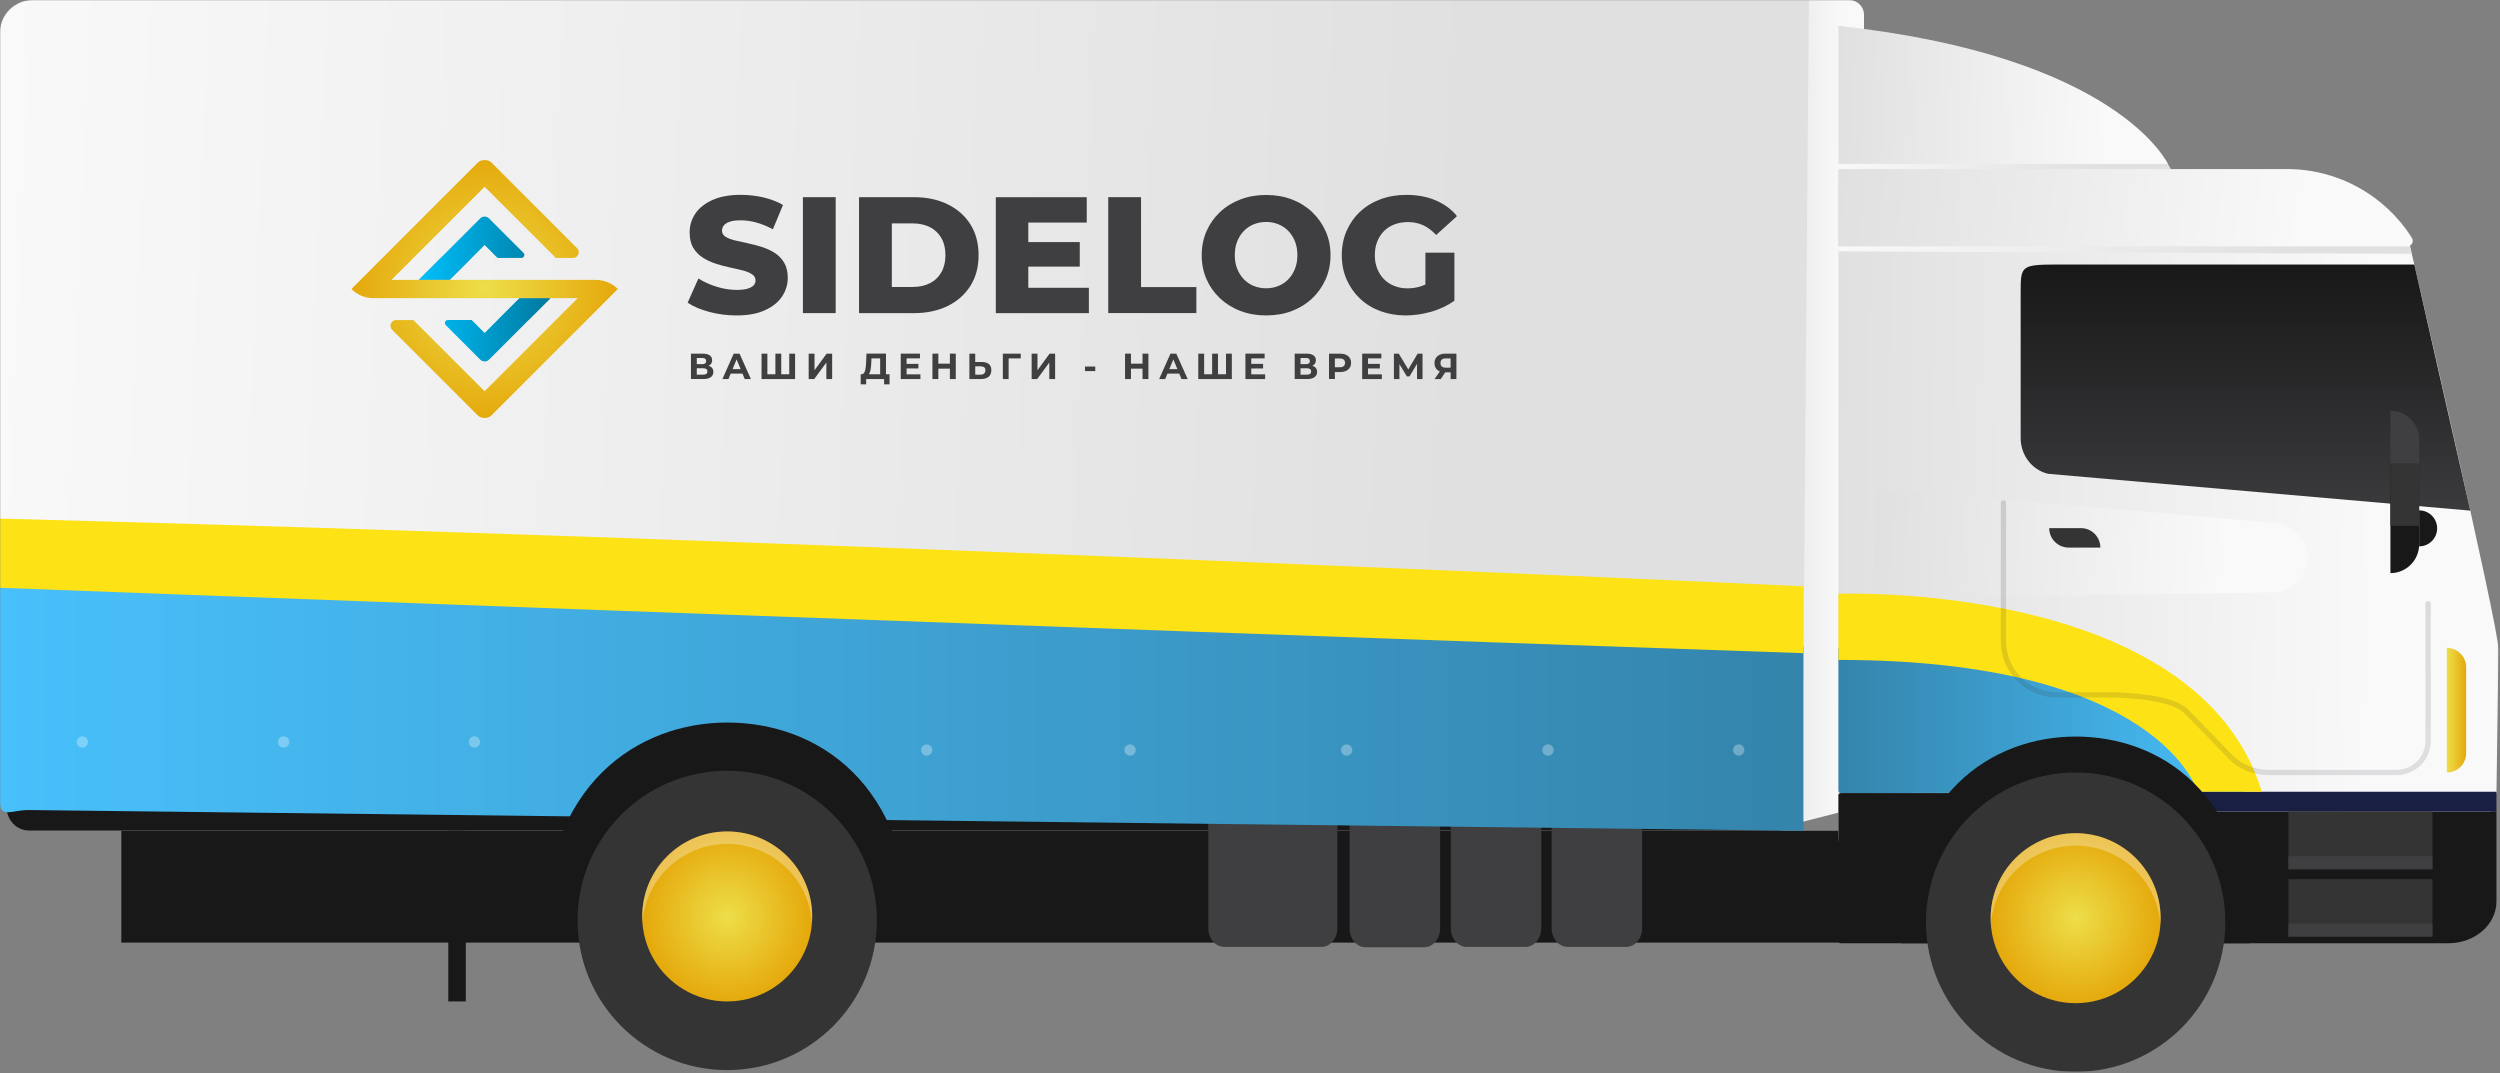 <?xml version="1.0" encoding="UTF-8"?> <svg xmlns="http://www.w3.org/2000/svg" width="1423" height="611" viewBox="0 0 1423 611" fill="none"><rect x="0" y="0" width="1423" height="611" fill="#808080" stroke="none"/><g clip-path="url(#clip0_15_625)"><mask id="mask0_15_625" style="mask-type:luminance" maskUnits="userSpaceOnUse" x="0" y="0" width="1423" height="611"><path d="M1422.16 0H0V610.09H1422.16V0Z" fill="white"></path></mask><g mask="url(#mask0_15_625)"><path d="M998.2 0H1052.55C1057.21 0 1060.99 3.78 1060.99 8.44V452.47C1060.99 457.13 1057.3 460.91 1052.76 460.91L1006.73 472.74L998.2 0Z" fill="url(#paint0_linear_15_625)"></path><path d="M3.76 376.95H1024.84V0" fill="url(#paint1_linear_15_625)"></path><path d="M16.5 472.73H1012.11C1019.14 472.73 1024.84 466.79 1024.84 459.47V374.91H3.76V459.47C3.76 466.8 9.47 472.73 16.5 472.73Z" fill="#181818"></path><path d="M1024.83 344.27H3.76V378.43H1024.83V344.27Z" fill="#FFE419"></path><path d="M206.71 210.06C205.91 209.97 205.11 209.92 204.29 209.92C200.51 209.92 196.95 211.38 194.37 214.32V210.57H184.1V255.2H194.35V243H194.38V239.5C196.87 242.27 200.35 243.64 204.3 243.64C204.85 243.64 205.39 243.62 205.93 243.58C214.37 242.96 220.65 237.44 220.65 226.81C220.64 216.48 214.58 210.98 206.71 210.06ZM202.4 234.68C197.51 234.68 194.36 232.24 194.36 226.77C194.36 221.37 197.51 218.92 202.4 218.92C207.22 218.92 210.38 221.36 210.38 226.77C210.38 232.24 207.23 234.68 202.4 234.68Z" fill="white"></path><path d="M315.15 209.92C304.94 209.92 296.84 215.44 296.84 226.75C296.84 238.12 304.93 243.64 315.15 243.64C325.3 243.64 333.39 238.12 333.39 226.75C333.39 215.45 325.3 209.92 315.15 209.92ZM315.15 234.65C310.27 234.65 307.12 232.21 307.12 226.75C307.12 221.35 310.27 218.91 315.15 218.91C319.97 218.91 323.11 221.35 323.12 226.75C323.12 232.21 319.97 234.65 315.15 234.65Z" fill="white"></path><path d="M390.31 234.69V210.56H380.02V243.05H397.07L407.81 218.6V243.05H418.1V210.56H400.9L390.31 234.69Z" fill="white"></path><path d="M369.86 226.42C371.87 224.93 372.91 222.65 372.91 219.86C372.91 214.47 369.08 210.57 361.87 210.57H338.33V243.05H363.16C370.37 243.05 374.21 239.15 374.21 233.76C374.21 230.45 372.65 227.91 369.86 226.42ZM348.57 218.36H360.06C361.81 218.36 362.92 219.07 362.92 220.7C362.92 222.26 361.82 222.91 360.06 222.91H348.57V218.36ZM361.11 234.99H348.58V230.31H361.11C362.8 230.31 363.97 231.03 363.97 232.58C363.96 234.21 362.8 234.99 361.11 234.99Z" fill="white"></path><path d="M488.9 210.56L480.45 221.95H476.11V210.56H465.82V243.05H476.11V230.89H481.95L488.9 243.05H500.03L489.58 224.67L500.03 210.56H488.9Z" fill="white"></path><path d="M519.28 209.92C509.05 209.92 500.94 215.45 500.95 226.77C500.95 238.16 509.06 243.69 519.28 243.69C529.44 243.69 537.55 238.16 537.55 226.77C537.55 215.45 529.45 209.92 519.28 209.92ZM519.28 234.68C514.39 234.68 511.24 232.24 511.24 226.77C511.24 221.37 514.4 218.92 519.28 218.92C524.1 218.92 527.26 221.36 527.26 226.77C527.26 232.24 524.11 234.68 519.28 234.68Z" fill="white"></path><path d="M569.66 210.11V204.47H560.65V210.11C549.07 211.27 541.67 216.86 541.67 226.71C541.67 236.74 549.07 242.34 560.65 243.5V249.2H569.65V243.5C581.16 242.34 589.53 236.75 589.53 226.71C589.54 216.86 581.18 211.27 569.66 210.11ZM560.66 234.43C555.19 233.72 551.97 231.54 551.97 226.71C551.97 222.01 555.19 219.89 560.65 219.18L560.66 234.43ZM569.66 234.43V219.19C575.06 219.9 578.28 222.02 578.28 226.72C578.28 231.53 575.07 233.72 569.66 234.43Z" fill="white"></path><path d="M448.1 221.23C448.1 226.48 434.59 226.44 434.59 221.22V210.56H424.3V223.76C424.3 237.6 447.26 234.45 448.1 232.05V243.05H458.39V210.57H448.1V221.23Z" fill="white"></path><path d="M152.58 210.68H180V219.64H162.83V243.03H152.58V210.68Z" fill="white"></path><path d="M260.87 210.68L242.38 248.7C240.2 253.19 235.65 256.03 230.66 256.03H224.74V247.06L229.67 247.14C233.05 247.2 235.52 243.86 235.52 240.48L221.02 210.66H232.55L240.94 229.97L249.27 210.66H260.87V210.68Z" fill="white"></path><path d="M270.22 230.6C270.22 234.77 272.59 235.35 277.07 235.35C280.47 235.35 283.54 234.78 283.54 232.68C283.54 230.42 280.85 229.95 278.03 229.95H274.12V222.9H278.03C280.85 222.9 282.9 222.3 282.9 220.25C282.9 218.41 280.66 217.69 277.2 217.69C272.78 217.69 270.86 218.32 270.86 221.11H261.25C261.25 213.93 267.01 210.03 277.2 210.03C286.81 210.03 292.51 213.68 292.51 218.87C292.51 223.7 289.96 226.27 285.72 226.27C290.04 226.27 293.8 228.53 293.8 234.37C293.8 240.25 286.68 243.66 277.07 243.66C266.88 243.66 260.61 239.69 260.61 230.59H270.22V230.6Z" fill="white"></path><path d="M305.02 153.08V172.27C305.02 175.65 308.26 178.09 311.51 177.14L392.11 153.75C397.18 152.28 402.65 153.43 406.69 156.82L429.67 176.08C433.09 178.95 438.3 176.52 438.3 172.05V153.1C438.3 150.82 437.55 148.61 436.16 146.81L408.1 110.37C403.53 104.44 395.38 102.62 388.73 106.05L308.51 147.35C306.37 148.46 305.02 150.67 305.02 153.08Z" fill="#FFDD00"></path><path d="M1024.83 370.18H3.76V378.44H1024.83V370.18Z" fill="#FEC210"></path><path d="M598.77 443.02C600.559 443.02 602.01 441.569 602.01 439.78C602.01 437.991 600.559 436.54 598.77 436.54C596.981 436.54 595.53 437.991 595.53 439.78C595.53 441.569 596.981 443.02 598.77 443.02Z" fill="#A2A5B8"></path><path d="M722.73 443.02C724.519 443.02 725.97 441.569 725.97 439.78C725.97 437.991 724.519 436.54 722.73 436.54C720.941 436.54 719.49 437.991 719.49 439.78C719.49 441.569 720.941 443.02 722.73 443.02Z" fill="#A2A5B8"></path><path d="M841.62 431.02C843.409 431.02 844.86 429.569 844.86 427.78C844.86 425.991 843.409 424.54 841.62 424.54C839.831 424.54 838.38 425.991 838.38 427.78C838.38 429.569 839.831 431.02 841.62 431.02Z" fill="#A2A5B8"></path><path d="M958.4 430.16C960.189 430.16 961.64 428.71 961.64 426.92C961.64 425.131 960.189 423.68 958.4 423.68C956.611 423.68 955.16 425.131 955.16 426.92C955.16 428.71 956.611 430.16 958.4 430.16Z" fill="#A2A5B8"></path><path d="M120.92 443.02C122.709 443.02 124.16 441.569 124.16 439.78C124.16 437.991 122.709 436.54 120.92 436.54C119.131 436.54 117.68 437.991 117.68 439.78C117.68 441.569 119.131 443.02 120.92 443.02Z" fill="#A2A5B8"></path><path d="M244.88 443.02C246.669 443.02 248.12 441.569 248.12 439.78C248.12 437.991 246.669 436.54 244.88 436.54C243.09 436.54 241.64 437.991 241.64 439.78C241.64 441.569 243.09 443.02 244.88 443.02Z" fill="#A2A5B8"></path><path d="M360.11 443.02C361.9 443.02 363.35 441.569 363.35 439.78C363.35 437.991 361.9 436.54 360.11 436.54C358.321 436.54 356.87 437.991 356.87 439.78C356.87 441.569 358.321 443.02 360.11 443.02Z" fill="#A2A5B8"></path><path d="M290.27 447.97C292.059 447.97 293.51 446.52 293.51 444.73C293.51 442.941 292.059 441.49 290.27 441.49C288.481 441.49 287.03 442.941 287.03 444.73C287.03 446.52 288.481 447.97 290.27 447.97Z" fill="#A2A5B8"></path><path d="M63.22 447.97C65.009 447.97 66.46 446.52 66.46 444.73C66.46 442.941 65.009 441.49 63.22 441.49C61.431 441.49 59.98 442.941 59.98 444.73C59.98 446.52 61.431 447.97 63.22 447.97Z" fill="#A2A5B8"></path><path d="M187.18 447.97C188.969 447.97 190.42 446.52 190.42 444.73C190.42 442.941 188.969 441.49 187.18 441.49C185.391 441.49 183.94 442.941 183.94 444.73C183.94 446.52 185.391 447.97 187.18 447.97Z" fill="#A2A5B8"></path><path d="M23.17 447.97C24.959 447.97 26.41 446.52 26.41 444.73C26.41 442.941 24.959 441.49 23.17 441.49C21.381 441.49 19.93 442.941 19.93 444.73C19.93 446.52 21.381 447.97 23.17 447.97Z" fill="#A2A5B8"></path><path d="M1307 472.9H69.05V536.53H1307V472.9Z" fill="#181818"></path><path d="M752.18 538.969H696.8C691.81 538.969 687.76 534.192 687.76 528.306V461H761.21V528.306C761.22 534.192 757.17 538.969 752.18 538.969Z" fill="#3F3E40"></path><path d="M810.67 539.17H777.23C772.24 539.17 768.19 534.392 768.19 528.506V461.2H819.7V528.506C819.71 534.392 815.66 539.17 810.67 539.17Z" fill="#3F3E40"></path><path d="M868.27 538.969H834.83C829.84 538.969 825.79 534.192 825.79 528.306V461H877.3V528.306C877.31 534.192 873.26 538.969 868.27 538.969Z" fill="#3F3E40"></path><path d="M925.68 538.969H892.24C887.25 538.969 883.2 534.192 883.2 528.306V461H934.71V528.306C934.71 534.192 930.67 538.969 925.68 538.969Z" fill="#3F3E40"></path><path d="M1026.45 387.93L1029.6 0H18.78C8.41 0 0 8.29 0 18.51V387.93H1026.45Z" fill="url(#paint2_linear_15_625)"></path><mask id="mask1_15_625" style="mask-type:luminance" maskUnits="userSpaceOnUse" x="200" y="91" width="630" height="147"><path d="M829.742 91H200V238H829.742V91Z" fill="white"></path></mask><g mask="url(#mask1_15_625)"><path d="M250.684 146.952H268.355L255.998 159.309H238.327L250.684 146.952Z" fill="#94B0BD"></path><path d="M295.688 169.706H313.359L301.001 182.063H283.331L291.707 173.703L295.688 169.706Z" fill="#94B0BD"></path><path d="M295.688 169.706L291.706 173.688L283.346 182.048L275.858 189.536L268.477 182.155H254.911C253.41 182.155 252.644 183.978 253.716 185.05L273.362 204.695C274.74 206.074 276.991 206.074 278.369 204.695L313.374 169.691H295.688V169.706ZM278.354 124.305C276.976 122.927 274.725 122.927 273.347 124.305L250.7 146.952L238.342 159.309H255.998L275.843 139.464L283.208 146.83H296.775C298.276 146.83 299.041 145.007 297.969 143.935L278.354 124.305Z" fill="url(#paint3_linear_15_625)"></path><path d="M351.686 164.5L279.839 236.346C277.634 238.551 274.051 238.551 271.831 236.346L223.214 187.714C221.162 185.662 222.617 182.171 225.511 182.171H235.326L275.843 222.688L328.824 169.706H271.28H212.526C207.825 169.706 203.323 167.838 200 164.515L271.846 92.654C274.051 90.449 277.634 90.449 279.855 92.654L328.472 141.271C330.524 143.323 329.069 146.814 326.175 146.814H316.36L275.843 106.312L222.846 159.309H339.145C343.861 159.309 348.363 161.177 351.686 164.5Z" fill="url(#paint4_radial_15_625)"></path><path d="M393.29 215.76V201.289H400.027C401.711 201.289 403.013 201.611 403.947 202.254C404.881 202.897 405.356 203.831 405.356 205.026C405.356 206.22 404.912 207.123 404.039 207.782C403.151 208.44 401.987 208.762 400.532 208.762L400.93 207.889C402.554 207.889 403.825 208.211 404.713 208.854C405.601 209.497 406.06 210.446 406.06 211.671C406.06 212.896 405.585 213.937 404.621 214.657C403.656 215.377 402.263 215.744 400.44 215.744H393.29V215.76ZM396.612 207.276H399.736C400.471 207.276 401.022 207.123 401.39 206.832C401.757 206.541 401.941 206.097 401.941 205.516C401.941 204.934 401.757 204.505 401.39 204.199C401.022 203.908 400.471 203.755 399.736 203.755H396.612V207.276ZM396.612 213.279H400.287C401.053 213.279 401.65 213.126 402.048 212.82C402.446 212.513 402.645 212.054 402.645 211.411C402.645 210.768 402.446 210.354 402.048 210.063C401.65 209.772 401.068 209.619 400.287 209.619H396.612V213.279Z" fill="#3F3E40"></path><path d="M411.19 215.76L417.637 201.289H420.944L427.421 215.76H423.915L418.617 202.989H419.933L414.62 215.76H411.19ZM414.406 212.666L415.294 210.125H422.736L423.639 212.666H414.406Z" fill="#3F3E40"></path><path d="M442.106 213.034L441.355 213.8V201.289H444.678V213.8L443.897 213.034H450.022L449.241 213.8V201.289H452.564V215.76H433.469V201.289H436.792V213.8L436.027 213.034H442.106Z" fill="#3F3E40"></path><path d="M460.297 215.76V201.289H463.62V210.722L470.526 201.289H473.665V215.76H470.357V206.358L463.451 215.76H460.297Z" fill="#3F3E40"></path><path d="M489.911 218.761V213.034H506.326V218.761H503.233V215.759H493.02V218.761H489.911ZM500.982 214.274V204.015H496.021L495.96 206.128C495.914 207.016 495.853 207.874 495.791 208.67C495.715 209.466 495.608 210.201 495.454 210.844C495.301 211.503 495.102 212.054 494.873 212.513C494.628 212.973 494.337 213.294 493.969 213.478L490.386 213.019C490.876 213.019 491.29 212.865 491.611 212.498C491.933 212.146 492.193 211.64 492.392 210.982C492.591 210.324 492.729 209.558 492.821 208.67C492.913 207.782 492.974 206.832 493.02 205.791L493.188 201.259H504.305V214.244H500.982V214.274Z" fill="#3F3E40"></path><path d="M516.034 213.08H523.905V215.76H512.696V201.289H523.645V203.984H516.034V213.08ZM515.789 207.123H522.757V209.726H515.789V207.123Z" fill="#3F3E40"></path><path d="M534.103 215.76H530.75V201.289H534.103V215.76ZM540.917 209.834H533.843V207.001H540.917V209.834ZM540.672 201.289H544.026V215.76H540.672V201.289Z" fill="#3F3E40"></path><path d="M558.787 206.036C560.533 206.036 561.88 206.419 562.845 207.2C563.794 207.981 564.269 209.145 564.269 210.706C564.269 212.36 563.748 213.616 562.692 214.473C561.635 215.331 560.18 215.76 558.312 215.76H551.774V201.289H555.097V206.036H558.787ZM558.129 213.279C558.986 213.279 559.66 213.065 560.15 212.636C560.64 212.207 560.9 211.595 560.9 210.783C560.9 209.972 560.655 209.405 560.165 209.053C559.675 208.701 559.001 208.532 558.129 208.532H555.112V213.279H558.129Z" fill="#3F3E40"></path><path d="M570.807 215.76V201.289H581.021V204.015H573.349L574.115 203.249V215.76H570.807Z" fill="#3F3E40"></path><path d="M587.207 215.76V201.289H590.53V210.722L597.436 201.289H600.575V215.76H597.268V206.358L590.362 215.76H587.207Z" fill="#3F3E40"></path><path d="M617.572 211.227V208.639H623.421V211.227H617.572Z" fill="#3F3E40"></path><path d="M643.741 215.76H640.387V201.289H643.741V215.76ZM650.57 209.834H643.496V207.001H650.57V209.834ZM650.325 201.289H653.678V215.76H650.325V201.289Z" fill="#3F3E40"></path><path d="M659.789 215.76L666.235 201.289H669.543L676.02 215.76H672.513L667.215 202.989H668.532L663.219 215.76H659.789ZM663.004 212.666L663.892 210.125H671.334L672.238 212.666H663.004Z" fill="#3F3E40"></path><path d="M690.704 213.034L689.954 213.8V201.289H693.277V213.8L692.496 213.034H698.621L697.84 213.8V201.289H701.163V215.76H682.068V201.289H685.391V213.8L684.625 213.034H690.704Z" fill="#3F3E40"></path><path d="M712.234 213.08H720.104V215.76H708.896V201.289H719.829V203.984H712.218V213.08H712.234ZM711.989 207.123H718.956V209.726H711.989V207.123Z" fill="#3F3E40"></path><path d="M736.933 215.76V201.289H743.67C745.354 201.289 746.656 201.611 747.59 202.254C748.524 202.897 748.999 203.831 748.999 205.026C748.999 206.22 748.555 207.123 747.682 207.782C746.794 208.44 745.63 208.762 744.175 208.762L744.574 207.889C746.197 207.889 747.468 208.211 748.356 208.854C749.244 209.497 749.703 210.446 749.703 211.671C749.703 212.896 749.229 213.937 748.264 214.657C747.299 215.377 745.906 215.744 744.084 215.744H736.933V215.76ZM740.255 207.276H743.379C744.114 207.276 744.665 207.123 745.033 206.832C745.4 206.541 745.584 206.097 745.584 205.516C745.584 204.934 745.4 204.505 745.033 204.199C744.665 203.908 744.114 203.755 743.379 203.755H740.255V207.276ZM740.255 213.279H743.93C744.696 213.279 745.293 213.126 745.691 212.82C746.089 212.513 746.289 212.054 746.289 211.411C746.289 210.768 746.089 210.354 745.691 210.063C745.293 209.772 744.711 209.619 743.93 209.619H740.255V213.279Z" fill="#3F3E40"></path><path d="M756.471 215.76V201.289H762.734C764.036 201.289 765.138 201.504 766.088 201.917C767.022 202.331 767.741 202.943 768.262 203.724C768.767 204.505 769.028 205.439 769.028 206.541C769.028 207.644 768.767 208.547 768.262 209.328C767.757 210.109 767.022 210.722 766.088 211.135C765.154 211.549 764.036 211.763 762.734 211.763H758.324L759.81 210.247V215.744H756.471V215.76ZM759.81 210.63L758.324 209.037H762.535C763.561 209.037 764.342 208.823 764.847 208.379C765.353 207.935 765.613 207.322 765.613 206.541C765.613 205.761 765.353 205.117 764.847 204.689C764.342 204.26 763.561 204.03 762.535 204.03H758.324L759.81 202.438V210.63Z" fill="#3F3E40"></path><path d="M778.69 213.08H786.561V215.76H775.352V201.289H786.285V203.984H778.675V213.08H778.69ZM778.445 207.123H785.412V209.726H778.445V207.123Z" fill="#3F3E40"></path><path d="M793.405 215.76V201.289H796.177L802.332 211.503H800.862L806.926 201.289H809.698V215.76H806.574V206.113H807.156L802.302 214.244H800.801L795.84 206.113H796.544V215.76H793.405Z" fill="#3F3E40"></path><path d="M825.699 215.76V211.196L826.526 211.916H822.56C821.305 211.916 820.218 211.717 819.314 211.304C818.411 210.89 817.706 210.293 817.232 209.512C816.757 208.731 816.512 207.797 816.512 206.695C816.512 205.592 816.772 204.597 817.293 203.785C817.814 202.974 818.533 202.361 819.467 201.932C820.401 201.504 821.504 201.289 822.775 201.289H829.022V215.76H825.699ZM816.543 215.76L820.141 210.569H823.525L820.08 215.76H816.543ZM825.699 210.109V203.142L826.526 204.015H822.851C821.902 204.015 821.167 204.229 820.677 204.673C820.172 205.117 819.927 205.776 819.927 206.633C819.927 207.491 820.172 208.119 820.646 208.578C821.121 209.037 821.841 209.267 822.775 209.267H826.542L825.699 210.109Z" fill="#3F3E40"></path><path d="M419.217 179.546C413.809 179.546 408.614 178.862 403.612 177.515C398.61 176.168 394.549 174.415 391.406 172.278L397.541 158.511C400.491 160.393 403.911 161.953 407.759 163.171C411.628 164.39 415.476 165.01 419.302 165.01C421.889 165.01 423.941 164.775 425.523 164.304C427.083 163.834 428.238 163.214 428.964 162.423C429.691 161.632 430.055 160.713 430.055 159.644C430.055 158.127 429.371 156.951 427.981 156.053C426.592 155.177 424.817 154.45 422.616 153.894C420.414 153.338 417.977 152.761 415.305 152.205C412.633 151.65 409.961 150.923 407.289 150.046C404.617 149.17 402.18 148.016 399.978 146.605C397.776 145.194 395.981 143.334 394.613 141.047C393.223 138.76 392.539 135.852 392.539 132.325C392.539 128.371 393.629 124.78 395.788 121.573C397.947 118.367 401.218 115.801 405.536 113.835C409.875 111.89 415.284 110.906 421.739 110.906C426.079 110.906 430.333 111.398 434.501 112.36C438.669 113.343 442.41 114.754 445.681 116.656L439.931 130.508C436.788 128.82 433.667 127.537 430.589 126.682C427.511 125.827 424.518 125.399 421.632 125.399C419.046 125.399 416.972 125.656 415.412 126.19C413.851 126.725 412.718 127.43 412.013 128.307C411.329 129.183 410.966 130.188 410.966 131.321C410.966 132.774 411.65 133.907 412.996 134.762C414.343 135.617 416.139 136.301 418.362 136.836C420.585 137.37 423.043 137.926 425.715 138.482C428.387 139.038 431.059 139.764 433.731 140.598C436.403 141.453 438.84 142.586 441.042 143.997C443.244 145.408 445.018 147.267 446.365 149.555C447.712 151.842 448.396 154.728 448.396 158.169C448.396 161.996 447.305 165.544 445.146 168.772C442.987 172 439.738 174.608 435.442 176.553C431.166 178.562 425.758 179.546 419.217 179.546Z" fill="#3F3E40"></path><path d="M457.01 178.22V112.231H475.672V178.22H457.01Z" fill="#3F3E40"></path><path d="M488.968 178.22V112.231H520.156C527.445 112.231 533.858 113.578 539.395 116.293C544.931 118.986 549.249 122.791 552.349 127.708C555.448 132.624 557.009 138.46 557.009 145.237C557.009 152.013 555.448 157.784 552.349 162.722C549.228 167.66 544.91 171.465 539.395 174.18C533.858 176.874 527.445 178.242 520.156 178.242H488.968V178.22ZM507.629 163.342H519.408C523.17 163.342 526.462 162.637 529.262 161.226C532.063 159.815 534.243 157.742 535.803 155.006C537.364 152.269 538.155 149.02 538.155 145.258C538.155 141.496 537.364 138.161 535.803 135.446C534.243 132.753 532.041 130.679 529.262 129.268C526.462 127.858 523.191 127.152 519.408 127.152H507.629V163.342Z" fill="#3F3E40"></path><path d="M585.29 163.812H619.791V178.242H566.821V112.253H618.573V126.682H585.311V163.812H585.29ZM583.964 137.797H614.597V151.756H583.964V137.797Z" fill="#3F3E40"></path><path d="M630.821 178.22V112.231H649.483V163.406H680.97V178.199H630.821V178.22Z" fill="#3F3E40"></path><path d="M720.666 179.546C715.386 179.546 710.513 178.691 706.066 177.002C701.599 175.313 697.729 172.898 694.416 169.798C691.124 166.677 688.559 163.064 686.742 158.917C684.925 154.77 684.006 150.217 684.006 145.258C684.006 140.299 684.925 135.745 686.742 131.598C688.559 127.451 691.124 123.817 694.416 120.718C697.708 117.597 701.599 115.203 706.066 113.514C710.534 111.825 715.408 110.97 720.666 110.97C725.925 110.97 730.884 111.825 735.33 113.514C739.755 115.203 743.603 117.618 746.874 120.718C750.144 123.839 752.709 127.451 754.548 131.598C756.408 135.745 757.327 140.299 757.327 145.258C757.327 150.217 756.408 154.792 754.548 158.982C752.688 163.171 750.123 166.784 746.874 169.862C743.603 172.94 739.755 175.334 735.33 177.023C730.906 178.691 726.01 179.546 720.666 179.546ZM720.666 164.09C723.189 164.09 725.519 163.642 727.678 162.765C729.837 161.889 731.739 160.606 733.343 158.939C734.946 157.271 736.207 155.283 737.105 152.953C738.024 150.623 738.473 148.058 738.473 145.215C738.473 142.372 738.024 139.743 737.105 137.434C736.186 135.147 734.946 133.159 733.343 131.492C731.739 129.824 729.858 128.563 727.678 127.665C725.519 126.789 723.167 126.34 720.666 126.34C718.165 126.34 715.814 126.789 713.634 127.665C711.474 128.542 709.572 129.824 707.969 131.492C706.366 133.159 705.104 135.147 704.207 137.434C703.287 139.721 702.838 142.329 702.838 145.215C702.838 148.101 703.287 150.623 704.207 152.953C705.126 155.283 706.366 157.271 707.969 158.939C709.572 160.606 711.453 161.867 713.634 162.765C715.814 163.642 718.144 164.09 720.666 164.09Z" fill="#3F3E40"></path><path d="M800.122 179.546C794.906 179.546 790.075 178.712 785.607 177.045C781.14 175.377 777.292 173.004 774.064 169.926C770.836 166.848 768.292 163.214 766.475 159.046C764.658 154.877 763.739 150.26 763.739 145.237C763.739 140.213 764.658 135.617 766.475 131.427C768.292 127.259 770.836 123.625 774.107 120.547C777.377 117.469 781.247 115.096 785.757 113.429C790.246 111.761 795.163 110.927 800.507 110.927C806.727 110.927 812.285 111.954 817.18 114.048C822.075 116.122 826.137 119.115 829.343 123.005L817.458 133.757C815.192 131.299 812.755 129.461 810.147 128.242C807.539 127.024 804.632 126.404 801.426 126.404C798.604 126.404 796.018 126.853 793.688 127.729C791.358 128.606 789.391 129.888 787.745 131.556C786.12 133.223 784.838 135.211 783.919 137.498C782.999 139.786 782.55 142.393 782.55 145.279C782.55 148.165 782.999 150.581 783.919 152.911C784.838 155.241 786.099 157.229 787.745 158.896C789.37 160.563 791.336 161.846 793.645 162.765C795.932 163.684 798.476 164.133 801.233 164.133C803.991 164.133 806.706 163.684 809.335 162.765C811.964 161.846 814.636 160.307 817.351 158.105L827.804 171.209C824.042 173.902 819.66 175.976 814.701 177.429C809.763 178.819 804.889 179.546 800.122 179.546ZM811.344 168.708V143.826H827.847V171.166L811.344 168.708Z" fill="#3F3E40"></path></g><path d="M16.14 461.07L1026.5 472.9C1026.5 472.9 1026.5 465.77 1026.5 456.97V367.94L0 316.04V456.97C0 465.77 7.23 461.07 16.14 461.07Z" fill="url(#paint5_linear_15_625)"></path><path d="M0 334.57C0 334.57 578.58 356.37 1026.5 371.79V333.72C1026.5 333.72 459.16 307.11 0 295.18V334.57Z" fill="#FDE215"></path><path d="M265.13 472.87H255.17V570.02H265.13V472.87Z" fill="#181818"></path><path d="M308.92 535.91C308.92 445.41 364 411.27 413.92 411.27C464.38 411.27 518.92 444.87 518.92 535.91" fill="#181818"></path><path d="M413.92 609.1C460.969 609.1 499.11 570.959 499.11 523.91C499.11 476.861 460.969 438.72 413.92 438.72C366.871 438.72 328.73 476.861 328.73 523.91C328.73 570.959 366.871 609.1 413.92 609.1Z" fill="#343434"></path><path d="M413.92 570.02C440.64 570.02 462.3 548.359 462.3 521.64C462.3 494.92 440.64 473.26 413.92 473.26C387.201 473.26 365.54 494.92 365.54 521.64C365.54 548.359 387.201 570.02 413.92 570.02Z" fill="url(#paint6_radial_15_625)"></path><path d="M413.92 480.36C439.45 480.36 460.34 500.13 462.16 525.19C462.24 524.02 462.3 522.83 462.3 521.64C462.3 494.92 440.64 473.26 413.91 473.26C387.19 473.26 365.53 494.92 365.53 521.64C365.53 522.84 365.59 524.02 365.67 525.19C367.5 500.13 388.39 480.36 413.92 480.36Z" fill="white" fill-opacity="0.3"></path><path d="M1235.66 96.23L1047.85 104.7C1047.06 104.7 1046.41 104.06 1046.41 103.27V79.13C1046.41 78.32 1047.09 77.67 1047.9 77.7L1232.54 90.85L1235.66 96.23Z" fill="url(#paint7_linear_15_625)"></path><path d="M1047.85 96.23L1370.7 135.41C1370.7 135.41 1422.16 356.29 1422.16 369.62L1420.99 451.02C1420.99 451.02 1404.66 516.06 1391.2 516.06H1090.08C1065.97 516.06 1046.42 497.47 1046.42 474.53V97.66C1046.42 96.87 1047.06 96.23 1047.85 96.23Z" fill="url(#paint8_linear_15_625)"></path><path d="M1277.74 451.02L1211.86 385.27L1046.43 368.78V450C1046.43 450.79 1047.07 451.43 1047.86 451.43L1277.74 451.02Z" fill="url(#paint9_linear_15_625)"></path><path d="M1370.2 140.23H1046.42V96.23H1301.82C1330.66 96.23 1357.48 111.03 1372.86 135.42C1374.18 137.51 1372.68 140.23 1370.2 140.23Z" fill="url(#paint10_linear_15_625)"></path><path d="M1046.42 93.26H1233.91C1233.91 93.26 1205.9 31.94 1046.42 14.73V93.26Z" fill="url(#paint11_linear_15_625)"></path><path d="M1372.75 144.47L1046.42 143.09C1046.42 143.09 1046.42 142.45 1046.42 141.66V140.23H1371.71L1372.75 144.47Z" fill="url(#paint12_linear_15_625)"></path><path d="M1047.85 536.9H1181.46V451.43H1047.85C1047.06 451.43 1046.42 451.895 1046.42 452.469V535.861C1046.42 536.435 1047.06 536.9 1047.85 536.9Z" fill="#181818"></path><path d="M1393.66 536.9H1265.48L1255.96 461.9H1420.98V513.1C1420.97 526.24 1408.74 536.9 1393.66 536.9Z" fill="#181818"></path><path d="M1420.97 450.66H1250.84V461.89H1420.97V450.66Z" fill="#191F43"></path><path d="M1384.55 500.41H1302.59V533.12H1384.55V500.41Z" fill="#343434"></path><path d="M1384.55 461.9H1302.59V494.79H1384.55V461.9Z" fill="#343434"></path><path d="M1384.55 525.72H1302.59V533.12H1384.55V525.72Z" fill="#3F3E40"></path><path d="M1384.55 487.39H1302.59V494.79H1384.55V487.39Z" fill="#3F3E40"></path><path d="M1374.22 150.57H1174C1150.16 150.57 1150.16 150.57 1150.16 166.91V249.36C1150.16 259.08 1156.63 267.51 1165.75 269.69L1406.1 290.65" fill="url(#paint13_linear_15_625)"></path><path d="M1360.63 326.22C1369.65 326.22 1376.97 318.9 1376.97 309.88V263.92H1360.63V326.22Z" fill="#181818"></path><path d="M1360.63 233.79V263.92H1376.97V250.13C1376.97 241.11 1369.65 233.79 1360.63 233.79Z" fill="#3F3E40"></path><path d="M1376.97 263.92H1360.63V299.32H1376.97V263.92Z" fill="#343434"></path><path d="M1376.97 290.49C1382.63 290.49 1387.22 295.08 1387.22 300.74C1387.22 306.4 1382.63 310.99 1376.97 310.99" fill="#181818"></path><path d="M1068.74 278.08L1296.02 297.74C1306.21 299 1313.76 307.83 1313.41 318.1C1313.06 328.41 1304.86 336.72 1294.56 337.22L1066.59 340.52" fill="url(#paint14_linear_15_625)"></path><path d="M1195.52 311.68H1177.48C1171.36 311.68 1166.41 306.72 1166.41 300.61H1184.45C1190.56 300.6 1195.52 305.56 1195.52 311.68Z" fill="#343434"></path><path d="M1046.42 337.97C1046.42 337.97 1250.84 330.3 1287.43 450.66H1250.85C1250.85 450.66 1229.85 375.62 1046.43 375.62" fill="#FDE215"></path><path d="M1082.35 536.9C1082.35 451.48 1134.34 419.25 1181.46 419.25C1229.09 419.25 1280.57 450.97 1280.57 536.9" fill="#181818"></path><path d="M1181.46 610.09C1228.51 610.09 1266.65 571.949 1266.65 524.9C1266.65 477.851 1228.51 439.71 1181.46 439.71C1134.41 439.71 1096.27 477.851 1096.27 524.9C1096.27 571.949 1134.41 610.09 1181.46 610.09Z" fill="#343434"></path><path d="M1181.46 571.01C1208.18 571.01 1229.84 549.35 1229.84 522.63C1229.84 495.91 1208.18 474.25 1181.46 474.25C1154.74 474.25 1133.08 495.91 1133.08 522.63C1133.08 549.35 1154.74 571.01 1181.46 571.01Z" fill="url(#paint15_radial_15_625)"></path><path d="M1181.46 481.35C1206.99 481.35 1227.88 501.12 1229.7 526.18C1229.78 525.01 1229.84 523.82 1229.84 522.63C1229.84 495.91 1208.18 474.25 1181.45 474.25C1154.73 474.25 1133.07 495.91 1133.07 522.63C1133.07 523.83 1133.13 525.01 1133.21 526.18C1135.04 501.12 1155.94 481.35 1181.46 481.35Z" fill="white" fill-opacity="0.3"></path><path opacity="0.62" d="M1140.34 286.23V364.96C1140.34 381.84 1154.02 395.52 1170.9 395.52H1200.74C1208.99 395.52 1236.14 396.64 1244.23 404.77C1254.49 415.09 1269.23 430.47 1269.23 430.47C1274.98 436.38 1282.88 439.72 1291.13 439.72H1364.06C1374.02 439.72 1382.09 431.65 1382.09 421.69V343.6" stroke="url(#paint16_linear_15_625)" stroke-opacity="0.23" stroke-width="3" stroke-miterlimit="10" stroke-linecap="round"></path><path d="M1392.72 439.71V368.78C1398.81 368.78 1403.74 373.71 1403.74 379.8V428.69C1403.75 434.78 1398.81 439.71 1392.72 439.71Z" fill="url(#paint17_linear_15_625)"></path><path d="M527.46 430.14C529.238 430.14 530.68 428.699 530.68 426.92C530.68 425.142 529.238 423.7 527.46 423.7C525.682 423.7 524.24 425.142 524.24 426.92C524.24 428.699 525.682 430.14 527.46 430.14Z" fill="white" fill-opacity="0.3"></path><path d="M643.23 430.14C645.008 430.14 646.45 428.699 646.45 426.92C646.45 425.142 645.008 423.7 643.23 423.7C641.452 423.7 640.01 425.142 640.01 426.92C640.01 428.699 641.452 430.14 643.23 430.14Z" fill="white" fill-opacity="0.3"></path><path d="M766.51 430.14C768.288 430.14 769.73 428.699 769.73 426.92C769.73 425.142 768.288 423.7 766.51 423.7C764.732 423.7 763.29 425.142 763.29 426.92C763.29 428.699 764.732 430.14 766.51 430.14Z" fill="white" fill-opacity="0.3"></path><path d="M881.11 430.14C882.888 430.14 884.33 428.699 884.33 426.92C884.33 425.142 882.888 423.7 881.11 423.7C879.332 423.7 877.89 425.142 877.89 426.92C877.89 428.699 879.332 430.14 881.11 430.14Z" fill="white" fill-opacity="0.3"></path><path d="M989.66 430.14C991.438 430.14 992.88 428.699 992.88 426.92C992.88 425.142 991.438 423.7 989.66 423.7C987.882 423.7 986.44 425.142 986.44 426.92C986.44 428.699 987.882 430.14 989.66 430.14Z" fill="white" fill-opacity="0.3"></path><path d="M46.86 425.55C48.638 425.55 50.08 424.108 50.08 422.33C50.08 420.552 48.638 419.11 46.86 419.11C45.081 419.11 43.64 420.552 43.64 422.33C43.64 424.108 45.081 425.55 46.86 425.55Z" fill="white" fill-opacity="0.3"></path><path d="M161.46 425.55C163.238 425.55 164.68 424.108 164.68 422.33C164.68 420.552 163.238 419.11 161.46 419.11C159.682 419.11 158.24 420.552 158.24 422.33C158.24 424.108 159.682 425.55 161.46 425.55Z" fill="white" fill-opacity="0.3"></path><path d="M270.01 425.55C271.788 425.55 273.23 424.108 273.23 422.33C273.23 420.552 271.788 419.11 270.01 419.11C268.232 419.11 266.79 420.552 266.79 422.33C266.79 424.108 268.232 425.55 270.01 425.55Z" fill="white" fill-opacity="0.3"></path></g></g><defs><linearGradient id="paint0_linear_15_625" x1="998.2" y1="34.276" x2="1049.55" y2="34.387" gradientUnits="userSpaceOnUse"><stop stop-color="#E0E0E0"></stop><stop offset="1" stop-color="#F9F9FA"></stop></linearGradient><linearGradient id="paint1_linear_15_625" x1="514.301" y1="40.237" x2="514.301" y2="615.092" gradientUnits="userSpaceOnUse"><stop offset="7.68931e-07" stop-color="#4CB848"></stop><stop offset="1" stop-color="#299C52"></stop></linearGradient><linearGradient id="paint2_linear_15_625" x1="2.23551e-07" y1="28.127" x2="840.478" y2="64.318" gradientUnits="userSpaceOnUse"><stop stop-color="#F9F9FA"></stop><stop offset="1" stop-color="#E0E0E0"></stop></linearGradient><linearGradient id="paint3_linear_15_625" x1="238.342" y1="164.5" x2="313.374" y2="164.5" gradientUnits="userSpaceOnUse"><stop stop-color="#00C0FC"></stop><stop offset="1" stop-color="#00789F"></stop></linearGradient><radialGradient id="paint4_radial_15_625" cx="0" cy="0" r="1" gradientUnits="userSpaceOnUse" gradientTransform="translate(275.843 164.5) scale(74.679 74.679)"><stop stop-color="#EDDE49"></stop><stop offset="1" stop-color="#E5A90C"></stop></radialGradient><linearGradient id="paint5_linear_15_625" x1="0.082" y1="394.489" x2="1026.18" y2="394.489" gradientUnits="userSpaceOnUse"><stop stop-color="#48C0FB"></stop><stop offset="1" stop-color="#3484AB"></stop></linearGradient><radialGradient id="paint6_radial_15_625" cx="0" cy="0" r="1" gradientUnits="userSpaceOnUse" gradientTransform="translate(413.92 521.641) scale(47.639 49.163)"><stop stop-color="#EDDE49"></stop><stop offset="1" stop-color="#E5A90C"></stop></radialGradient><linearGradient id="paint7_linear_15_625" x1="1046.41" y1="79.657" x2="1199.21" y2="97.032" gradientUnits="userSpaceOnUse"><stop stop-color="#F9F9FA"></stop><stop offset="1" stop-color="#E0E0E0"></stop></linearGradient><linearGradient id="paint8_linear_15_625" x1="1046.42" y1="126.67" x2="1353.65" y2="131.131" gradientUnits="userSpaceOnUse"><stop stop-color="#E0E0E0"></stop><stop offset="1" stop-color="#F9F9FA"></stop></linearGradient><linearGradient id="paint9_linear_15_625" x1="1046.45" y1="410.115" x2="1277.67" y2="410.115" gradientUnits="userSpaceOnUse"><stop stop-color="#3484AB"></stop><stop offset="1" stop-color="#48C0FB"></stop></linearGradient><linearGradient id="paint10_linear_15_625" x1="1046.42" y1="99.42" x2="1309.96" y2="131.19" gradientUnits="userSpaceOnUse"><stop stop-color="#E0E0E0"></stop><stop offset="1" stop-color="#F9F9FA"></stop></linearGradient><linearGradient id="paint11_linear_15_625" x1="1046.42" y1="20.424" x2="1199.53" y2="26.354" gradientUnits="userSpaceOnUse"><stop stop-color="#E0E0E0"></stop><stop offset="1" stop-color="#F9F9FA"></stop></linearGradient><linearGradient id="paint12_linear_15_625" x1="1046.42" y1="140.537" x2="1150.71" y2="270.754" gradientUnits="userSpaceOnUse"><stop stop-color="#F9F9FA"></stop><stop offset="1" stop-color="#E0E0E0"></stop></linearGradient><linearGradient id="paint13_linear_15_625" x1="1278.13" y1="150.57" x2="1278.13" y2="290.65" gradientUnits="userSpaceOnUse"><stop stop-color="#181818"></stop><stop offset="1" stop-color="#3B3B3E"></stop></linearGradient><linearGradient id="paint14_linear_15_625" x1="1066.59" y1="282.607" x2="1267.63" y2="295.501" gradientUnits="userSpaceOnUse"><stop stop-color="#E0E0E0"></stop><stop offset="1" stop-color="#F9F9FA"></stop></linearGradient><radialGradient id="paint15_radial_15_625" cx="0" cy="0" r="1" gradientUnits="userSpaceOnUse" gradientTransform="translate(1181.46 522.632) scale(47.639 49.163)"><stop stop-color="#EDDE49"></stop><stop offset="1" stop-color="#E5A90C"></stop></radialGradient><linearGradient id="paint16_linear_15_625" x1="1261.21" y1="286.23" x2="1261.21" y2="439.72" gradientUnits="userSpaceOnUse"><stop stop-color="#181818"></stop><stop offset="1" stop-color="#3B3B3E"></stop></linearGradient><linearGradient id="paint17_linear_15_625" x1="1392.8" y1="404.246" x2="1403.66" y2="404.246" gradientUnits="userSpaceOnUse"><stop stop-color="#EDDE49"></stop><stop offset="1" stop-color="#E5A90C"></stop></linearGradient><clipPath id="clip0_15_625"><rect width="1423" height="611" fill="white"></rect></clipPath></defs></svg> 